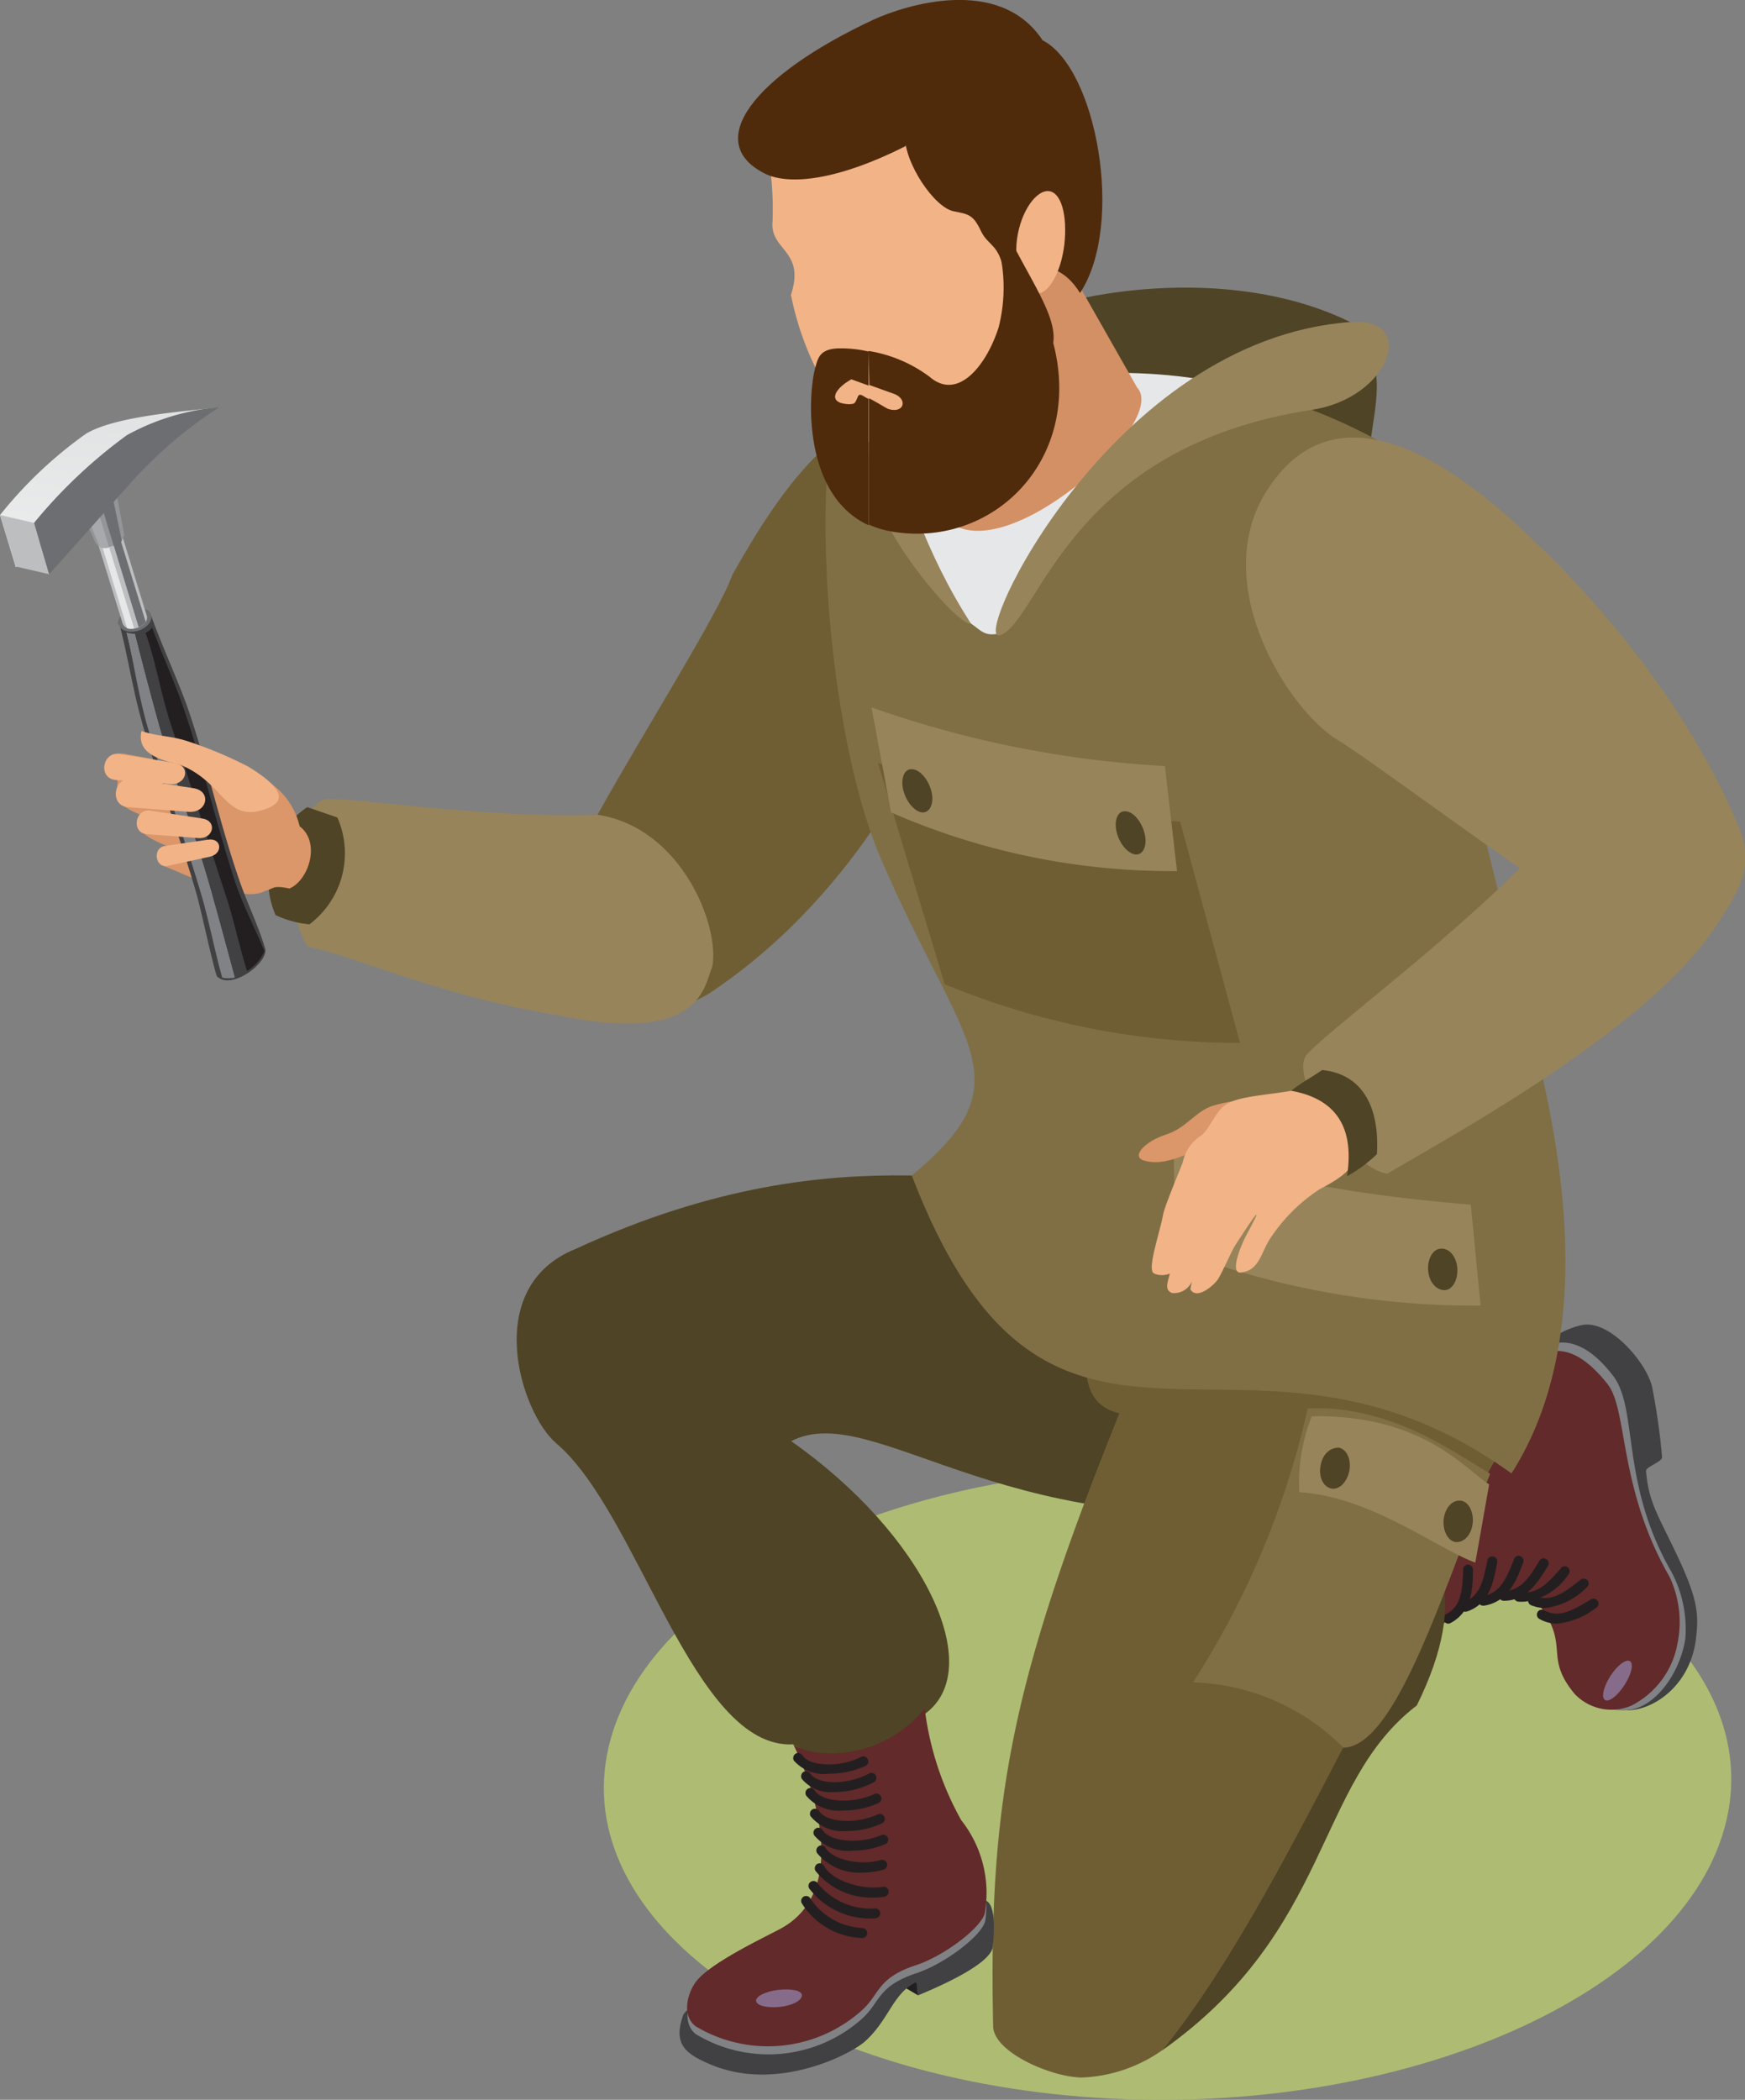 <svg xmlns="http://www.w3.org/2000/svg" xmlns:xlink="http://www.w3.org/1999/xlink" viewBox="0 0 89.22 107.34"><rect x="0" y="0" width="89.22" height="107.34" fill="#808080" stroke="none"/><defs><style>.cls-1{fill:#adbc72;}.cls-1,.cls-10,.cls-11,.cls-12,.cls-13,.cls-14,.cls-15,.cls-16,.cls-17,.cls-18,.cls-19,.cls-2,.cls-20,.cls-21,.cls-22,.cls-3,.cls-4,.cls-5,.cls-7,.cls-8,.cls-9{fill-rule:evenodd;}.cls-2{fill:#414042;}.cls-3{fill:#808285;}.cls-4{fill:#622a2a;}.cls-5{fill:#866c8a;}.cls-22,.cls-6{fill:#231f20;}.cls-7{fill:#4f4425;}.cls-8{fill:#6f5e34;}.cls-9{fill:#97845a;}.cls-10{fill:#db9669;}.cls-11{fill:#806f45;}.cls-12{fill:#e6e7e8;}.cls-13{fill:#d39064;}.cls-14{fill:#f2b387;}.cls-15{fill:#221f1f;}.cls-16{fill:#4f2b0c;}.cls-17{fill:#6d6e71;}.cls-18{fill:#bcbec0;}.cls-19{fill:url(#GradientFill_5);}.cls-20{fill:#939598;}.cls-21{fill:#a7a9ac;}</style><linearGradient id="GradientFill_5" x1="6.56" y1="9.24" x2="4.21" y2="42.91" gradientUnits="userSpaceOnUse"><stop offset="0" stop-color="#d1d3d4"/><stop offset="1" stop-color="#fff"/></linearGradient></defs><g id="Vrstva_2" data-name="Vrstva 2"><g id="Layer_1" data-name="Layer 1"><path class="cls-1" d="M63.44,75.13c15.78,1,26.9,9.07,24.83,17.93S71.73,108.27,56,107.23,29.05,98.17,31.12,89.3,47.66,74.09,63.44,75.13Z"/><path class="cls-2" d="M82.29,87.18c1.21.83,4.1-.43,4.43-3.47.14-1.23.09-2-1.08-4.43-.86-1.81-1.36-2.53-1.48-4.09,0-.22.84-.46.82-.71A33.79,33.79,0,0,0,84.49,71c-.17-1.15-2.09-3.53-3.58-3.27a4.31,4.31,0,0,0-3.1,2.64Z"/><path class="cls-3" d="M78.41,69.15a3.16,3.16,0,0,0-.84,1.38L82,87.21c2.13,1,3.88-1.46,4.17-3.45a6.24,6.24,0,0,0-.7-3.39c-2.64-4.56-1.69-8.35-3-10.05S80,68.41,79.11,68.79A4.6,4.6,0,0,0,78.41,69.15Z"/><path class="cls-4" d="M78.73,82.09c1.55,2.08.19,2.57,1.77,4.49a2.59,2.59,0,0,0,2.91.61A4.43,4.43,0,0,0,85.77,84a5.43,5.43,0,0,0-.41-3.4c-2.63-4.57-2.12-8.53-3.17-9.85-1.34-1.69-2.41-1.91-3.33-1.53C77,70,76,72.08,75,73c-1.83,1.71-2.61,2.46-4.07,3-.37,1.73.51,6.11,2.65,7.18C77.16,80.14,78.19,81.66,78.73,82.09Z"/><path class="cls-5" d="M83.05,86.15c.36-.55.49-1.1.29-1.23s-.65.21-1,.75-.48,1.1-.28,1.23S82.7,86.69,83.05,86.15Z"/><path class="cls-6" d="M79,82.2a1.9,1.9,0,0,1-.71-.14.25.25,0,0,1-.14-.33.25.25,0,0,1,.33-.14c.8.31,1.47-.14,2.31-.82a.26.26,0,0,1,.36,0,.24.24,0,0,1,0,.35A3.54,3.54,0,0,1,79,82.2Z"/><path class="cls-6" d="M79.61,83a1.84,1.84,0,0,1-.9-.24.25.25,0,0,1-.1-.34.24.24,0,0,1,.34-.1c.76.41,1.47,0,2.39-.56a.26.26,0,0,1,.35.08.25.25,0,0,1-.08.35A3.93,3.93,0,0,1,79.61,83Z"/><path class="cls-6" d="M78,81.87a1.87,1.87,0,0,1-.4,0,.25.25,0,0,1-.19-.3.24.24,0,0,1,.3-.2c.83.17,1.41-.4,2.12-1.23a.24.24,0,0,1,.35,0,.26.26,0,0,1,0,.36A3.12,3.12,0,0,1,78,81.87Z"/><path class="cls-6" d="M76.88,81.83h0a.26.26,0,0,1-.25-.26.26.26,0,0,1,.26-.24h0c.84,0,1.29-.66,1.84-1.58a.26.26,0,0,1,.44.26C78.57,81,78,81.83,76.88,81.83Z"/><path class="cls-6" d="M75.83,82.08a.25.25,0,0,1,0-.5c.85-.13,1.19-.86,1.58-1.88a.24.24,0,0,1,.32-.15.25.25,0,0,1,.15.33c-.34.9-.76,2-2,2.2Z"/><path class="cls-6" d="M74.91,82.39a.25.25,0,0,1-.24-.17.26.26,0,0,1,.16-.32c.82-.28,1-1.06,1.22-2.13a.24.24,0,0,1,.3-.2.24.24,0,0,1,.2.29c-.18,1-.39,2.13-1.55,2.52Z"/><path class="cls-6" d="M74.05,83a.27.27,0,0,1-.23-.14.26.26,0,0,1,.11-.34c.77-.4.84-1.17.88-2.29a.25.25,0,0,1,.25-.25h0a.26.26,0,0,1,.25.26c0,1-.07,2.16-1.15,2.73A.27.27,0,0,1,74.05,83Z"/><path class="cls-7" d="M71.28,77.18c2.16,1.54,4,4.25,1.16,10-5.23,4-4.31,11.46-13,17.62,3.66-7.43,2.64-11,6.31-18.38C70.83,77.9,68.51,77.42,71.28,77.18Z"/><path class="cls-7" d="M69.41,66.21c-1.23,3.77-.69,6.71-1.63,10.55-15.83,2.8-23-5.33-27.33-3.09,6.81,4.77,10,11.59,6.87,13.92-2.7,2.12-3.12,3.77-6.77,1.58-5.11.26-7.9-11.83-12.11-15.39-1.83-1.56-3.86-8,1-9.94C43.69,57.26,52,61.77,55.15,59.78c.31-1.92,0-4.4.22-5.14,0,0,3.35,2.13,10.11,3.49C65.53,59.49,69.59,65.67,69.41,66.21Z"/><path class="cls-8" d="M59.46,104.78a7.64,7.64,0,0,1-4.13,1.42c-1.51,0-4.44-1.24-4.55-2.56-.25-11.59.93-17.66,6.45-31.39-4.32-1.07,1-9,.68-16.37,9.47,6.32,16.57,3.84,18.9,2,3.15,5,1.47,14,.27,15.76-2.08,3.11-1.46,3.59-5.51,10.2C67.34,91.68,63.84,99.3,59.46,104.78Z"/><path class="cls-7" d="M69.27,16.58c2.5,3.31-.09,5.28.91,10.34C72.61,39.16,43.12,45.34,49.48,18,50,15.92,61.47,12.57,69.27,16.58Z"/><path class="cls-8" d="M49.05,21.58C54.49,23.19,51,33.16,47.8,36.79c-.21.17-3.42,8.61-11.55,14-4.95,3-8.14-5-5.69-9.16,2.43-4.36,6.21-10.32,6.88-12.24C39.68,25.44,43.67,18.85,49.05,21.58Z"/><path class="cls-9" d="M28.53,51.9c-6.13-1-10.26-3-12.8-3.51-1.63-2.61-.43-7.87,1.23-7.54,1.76,0,8.1,1,13.6.8,4.26.65,6.25,5.65,5.86,7.76C36,50.35,35.94,53.45,28.53,51.9Z"/><path class="cls-10" d="M62.33,36.53c1.05,3.43,5,8.29,7.91,5,2.14-2.41,2.93-10.14.84-12.69-.91-1.11-3.08-3.35-4.61-3.35C60.34,25.53,60.92,32,62.33,36.53Z"/><path class="cls-11" d="M59.63,19.18a28.69,28.69,0,0,1,10.8,3.32c2.41,1.48,2.09,6.6,2.26,7.24C74.5,37.22,77,46.92,78,51.48c.74,3.25,4.58,15.55-.72,23.84-13.8-9.95-23.49,3.45-30.66-15.23,5.9-4.9,2.62-6.47-1.55-16.12-2-4.6-3.12-13-2.81-19.39C42.36,21.43,57.82,23.31,59.63,19.18Z"/><path class="cls-9" d="M65,24.74c4-5.66,10.68.21,13.65,3.12C79.83,29,85.82,34.73,89,42.51c1.67,4.7-5.65,6.39-8.72,3.61-3.47-2.23-10.38-7.39-11.88-8.29C65.86,36.32,61.53,29.56,65,24.74Z"/><path class="cls-9" d="M49.61,31.37c.88,2.32-4.85-3.82-5.12-7.09C43.26,9.38,48.38,28.15,49.61,31.37Z"/><path class="cls-9" d="M75.2,61.58C70.59,61.2,64.83,60.46,60,58.52l.11,5.37a42.29,42.29,0,0,0,15.59,2.85Z"/><path class="cls-7" d="M15.82,47.25a5.24,5.24,0,0,1-1.73-.47,4.48,4.48,0,0,1,1.62-5.52l1.54.53A4.54,4.54,0,0,1,15.82,47.25Z"/><path class="cls-12" d="M62.26,19.54c-5.18-1-10.95-.43-17.24,1.61,1.23,3.55,2.28,7.1,4.62,10.72.48.32.7.72,1.53.49C53.48,27.82,57.29,23.57,62.26,19.54Z"/><path class="cls-13" d="M54.32,13.09l3.82,6.72c1.71,1.8-7,9.58-9.8,6.69l-.46-8.92Z"/><path class="cls-14" d="M39.19,7.47a16.3,16.3,0,0,1,.31,3.83c-.16,1.52,1.7,1.47.94,3.77A15.24,15.24,0,0,0,42.35,20a4.75,4.75,0,0,0,2.89,3c2.87,1,4.8-2.08,7-3.59s.34-4.24.56-6.45c.41-4-1.08-8.92-5.51-9.44a11,11,0,0,0-6.69,1.38C40.05,5.31,38.78,6.21,39.19,7.47Z"/><path class="cls-15" d="M56.05,10.06v.22C56,10.2,56.05,10.13,56.05,10.06Z"/><path class="cls-16" d="M48.76,10.8c.77.15,1,.18,1.39,1s.93.62,1.2,2.18c.12.35,2.31-1.52,3.87,1,2.31-3.5.84-11.57-1.95-12.94-4.41,1.52-6,2-7,4.91C46.24,8.33,47.77,10.61,48.76,10.8Z"/><path class="cls-16" d="M44.67,1c-6.13,2.86-8.76,6.27-5.57,7.87,1.08.55,3.43.5,7.2-1.4.82-2.36,2.1-3.75,7-5.42C51.09-1.28,46.27.27,44.67,1Z"/><path class="cls-14" d="M54.42,12.49C54.25,13.94,53.6,15.05,53,15s-1.2-1.35-1-2.79,1-2.51,1.63-2.44S54.58,11,54.42,12.49Z"/><path class="cls-16" d="M44.41,17.94a7.1,7.1,0,0,1,3.13,1.33c1.46,1.25,2.92-.64,3.52-2.54a8.24,8.24,0,0,0,.14-3.39l.65-.73c1.14,2.17,2.18,3.71,2,4.92,1.58,6-3.17,10.63-8.42,9.61a4.68,4.68,0,0,1-1-.32V20.36c.41.2.91.53,1,.55.8.24,1-.51.27-.78l-1.25-.45Zm-2.73.87c.14-.5.22-.95,1.14-1a6.27,6.27,0,0,1,1.59.16v1.74l-.88-.32c-.92.52-1.17,1.17-.27,1.26a.92.92,0,0,0,.29,0c.17,0,.21-.14.31-.37s.28,0,.55.11v6.46C41,25.28,41.32,20.11,41.68,18.81Z"/><path class="cls-9" d="M51.13,32.47c2-.67,3.45-9.61,15.94-11.52,4-.6,5.45-4.74,2-4.49C56.81,17.34,49.54,33,51.13,32.47Z"/><path class="cls-7" d="M73.68,63.83c-.41,0-.71.53-.66,1.12s.41,1,.83,1,.7-.53.66-1.12S74.1,63.8,73.68,63.83Z"/><path class="cls-7" d="M61.87,61.7c-.41,0-.71.53-.67,1.11s.42,1,.83,1,.71-.53.67-1.12S62.28,61.67,61.87,61.7Z"/><path class="cls-10" d="M15.32,42.24a3.69,3.69,0,0,0-1.86-2.43c-1.69-.25-6.53-1.18-6.8-1.22-.47-.07-.06-.05-.5-.07-.62,0-.72.58-.14,1.42-.18,1.18.4,1.37,1.2,1.73-.35.6-.12,1.06,1.7,1.72.05.63-.92.67-.55.88,1.19.44,4,1.92,5.17,1.28.49-.13.38-.31,1.26-.13C15.79,45,16.41,43.06,15.32,42.24Z"/><path class="cls-2" d="M6.06,31.93h0c-.15-.71,1.39-1.18,1.65-.51h0a.06.06,0,0,0,0,0C8.27,33,9,34.54,9.57,36.11c1,2.89,1.64,5.9,2.63,8.78.41,1.23,1,2.39,1.36,3.61.17.7-1.73,2.16-2.48,1.4-.38-1.34-.65-2.74-1-4.09-.85-3-2-5.93-2.85-9-.45-1.61-.7-3.28-1.12-4.9Z"/><path class="cls-17" d="M6.72,31.13c.45-.14.89,0,1,.3s-.2.67-.65.81-.9,0-1-.3S6.27,31.27,6.72,31.13Z"/><path class="cls-18" d="M4.94,27.57l1.25-.38L7.5,31.46c.18.58-1.06,1-1.24.38Z"/><path class="cls-12" d="M5.41,27.43l1.45,4.69a.72.72,0,0,1-.36,0L5.17,27.75a2.09,2.09,0,0,1,0-.24Z"/><path class="cls-19" d="M0,26.33a21.68,21.68,0,0,1,4.37-4.14c1.5-.94,5.36-1.19,6.74-1.35-1.75,1.09-5,2.09-6.37,3.64L.81,29Z"/><path class="cls-17" d="M6.05,27.24l1.4,4.55a.77.77,0,0,1-.36.27L5.72,27.57a1.93,1.93,0,0,1,0-.24Z"/><path class="cls-20" d="M3.72,25.17h0c-.14-.64,1.88-1.25,2.11-.65h0v0l.5,2.71c.14.63-1.24,1.06-1.48.45L3.73,25.2Z"/><path class="cls-17" d="M5.56,24.46l.67,3.19a.87.87,0,0,1-.41.27l-.91-3A6.84,6.84,0,0,0,5.56,24.46Z"/><path class="cls-21" d="M4.58,24.7l1,3.29a.91.91,0,0,1-.47,0L4,25.29A4.42,4.42,0,0,0,4.58,24.7Z"/><polygon class="cls-18" points="0 26.33 1.74 26.73 2.54 29.36 0.81 28.96 0 26.33"/><path class="cls-17" d="M1.74,26.73a25.75,25.75,0,0,1,4.74-4.48,11.74,11.74,0,0,1,4.73-1.43,22,22,0,0,0-4.7,4.06l-4,4.48Z"/><path class="cls-3" d="M6.89,32.4c.38,1.52.78,3.07,1.2,4.58.85,3.07,2,6,2.83,9.07.36,1.28.72,2.63,1.07,3.92a1.35,1.35,0,0,1-.63,0c-.37-1.32-.63-2.68-1-4-.86-3-2-5.95-2.87-9-.42-1.52-.66-3.1-1-4.63A1,1,0,0,0,6.89,32.4Z"/><path class="cls-3" d="M6.89,32.4c.39,1.52.79,3.06,1.21,4.57.86,3.07,2,6,2.83,9.08.36,1.28.72,2.63,1.07,3.91a1.1,1.1,0,0,1-.6,0c-.37-1.32-.63-2.67-1-4-.86-3-2-6-2.86-9-.42-1.52-.68-3.09-1.07-4.62A1,1,0,0,0,6.89,32.4Z"/><path class="cls-3" d="M6.89,32.4c.39,1.52.79,3.06,1.21,4.57.86,3.07,2,6,2.83,9.08.36,1.28.72,2.63,1.07,3.91a1.1,1.1,0,0,1-.6,0c-.37-1.32-.63-2.67-1-4-.86-3-2-6-2.86-9-.42-1.52-.68-3.09-1.07-4.62A1,1,0,0,0,6.89,32.4Z"/><path class="cls-22" d="M7.44,32.35c.53,1.46.81,3.25,1.31,4.72,1,3,1.83,5.8,2.82,8.78.38,1.15.68,2.59,1.06,3.78a2.16,2.16,0,0,0,.89-1c-.44-1.09-1-2.16-1.4-3.26-1-2.95-1.66-6-2.65-8.92C9,35,8.31,33.54,7.78,32.08A.85.85,0,0,1,7.44,32.35Z"/><path class="cls-15" d="M10.88,41.88l0,.22C10.85,42,10.87,42,10.88,41.88Z"/><path class="cls-14" d="M6.1,38.54,8.92,39c.86.13.64,1.14-.22,1.08l-2.8-.21C5,39.78,5.24,38.41,6.1,38.54Z"/><path class="cls-14" d="M6.76,39.82l3.13.47c.95.15.71,1.28-.25,1.21l-3.1-.24C5.58,41.19,5.8,39.68,6.76,39.82Z"/><path class="cls-14" d="M7.69,41.44l2.64.4c.8.11.6,1.07-.21,1l-2.61-.2C6.7,42.59,6.89,41.31,7.69,41.44Z"/><path class="cls-14" d="M8.45,43.24l2.21-.32c.68-.09.75.72.08.87l-2.15.47C7.93,44.41,7.77,43.33,8.45,43.24Z"/><path class="cls-14" d="M12.66,39.17a21.15,21.15,0,0,0-3.07-1.28c-.89-.29-1.47-.23-2.36-.52-.15.75.19,1.34,1.89,1.69,2.38.9,2.37,3,4.4,2.32C14.46,41.07,14.81,40.47,12.66,39.17Z"/><path class="cls-8" d="M60.34,42a58.18,58.18,0,0,1-15.45-3L48.3,50.31a39.21,39.21,0,0,0,15.1,3Z"/><path class="cls-9" d="M59.56,39.16a53.68,53.68,0,0,1-15-3l1,5.37a35.85,35.85,0,0,0,14.62,3Z"/><path class="cls-7" d="M57.51,41.47c-.39,0-.57.52-.4,1.13s.63,1.09,1,1.08.57-.51.4-1.12S57.91,41.46,57.51,41.47Z"/><path class="cls-7" d="M46.6,39.32c-.39,0-.57.52-.4,1.13s.63,1.09,1,1.08.58-.51.41-1.12S47,39.31,46.6,39.32Z"/><polygon class="cls-22" points="46.94 102 45.13 100.93 46.85 100.87 46.94 102"/><path class="cls-2" d="M48.62,92.92S47.73,98.26,50,97.2c1-.46.83,1.58.76,2.31s-1.91,1.7-3.82,2.49c-.11-.31,0-.72-.17-.64-1.12.58-1.35,1.93-2.55,3-.76.67-4.45,2.57-7.8,1.21-1.44-.59-2-1.1-1.49-2.56.14-.47,3.91-2.65,5-3.25a9.48,9.48,0,0,0,4-5.16c.23-.68,1-2.74,1-2.74S46.06,91.4,48.62,92.92Z"/><path class="cls-3" d="M48.62,92.92c.76,1.15,2.09,3,1.76,5.24-.1.71-2,2.2-3.53,2.71-2,.66-1.84,1.49-2.78,2.33a7.19,7.19,0,0,1-8.5.78c-.72-.59-.37-1.7,0-2.22.65-.93,3.22-2.16,4.3-2.72,3.52-1.83,3.25-5.41,3.47-6.09s1.51-1.1,1.51-1.1S46.06,91.4,48.62,92.92Z"/><path class="cls-4" d="M49.15,93.05a6,6,0,0,1,1.21,4.7c-.1.71-2,2.2-3.53,2.71-2,.65-1.84,1.49-2.78,2.32a7.19,7.19,0,0,1-8.5.79c-.72-.59-.37-1.7,0-2.22.65-.93,3.22-2.16,4.29-2.72,3.53-1.83,1.94-6.95.72-9.46,1,.74,4.5.89,6.72-1.83A15.47,15.47,0,0,0,49.15,93.05Z"/><path class="cls-6" d="M42.36,90.67A2.05,2.05,0,0,1,40.59,90a.27.27,0,0,1,.08-.35.26.26,0,0,1,.36.08c.37.59,1.93.63,3,.08a.25.25,0,0,1,.34.12.26.26,0,0,1-.11.34A4.55,4.55,0,0,1,42.36,90.67Z"/><path class="cls-6" d="M42.64,91.61A1.93,1.93,0,0,1,41,90.94a.26.26,0,0,1,.08-.36.26.26,0,0,1,.35.08c.37.59,1.93.59,3,0a.25.25,0,0,1,.35.11.25.25,0,0,1-.11.34A4.39,4.39,0,0,1,42.64,91.61Z"/><path class="cls-6" d="M43.12,92.55a2.17,2.17,0,0,1-1.9-.76.25.25,0,1,1,.43-.27c.38.61,1.94.71,3.05.19a.25.25,0,0,1,.22.46A4.4,4.4,0,0,1,43.12,92.55Z"/><path class="cls-6" d="M43.3,93.6a2.13,2.13,0,0,1-1.85-.75.25.25,0,1,1,.43-.27c.37.59,1.9.68,3,.17a.26.26,0,0,1,.34.13.25.25,0,0,1-.13.33A4.25,4.25,0,0,1,43.3,93.6Z"/><path class="cls-6" d="M43.63,94.6a2.24,2.24,0,0,1-2-.78.25.25,0,1,1,.43-.27c.37.6,1.89.73,3,.26a.25.25,0,0,1,.33.13.24.24,0,0,1-.13.33A4.12,4.12,0,0,1,43.63,94.6Z"/><path class="cls-6" d="M44.15,95.72a2.79,2.79,0,0,1-2.38-1,.26.26,0,0,1,.1-.35.24.24,0,0,1,.34.09c.36.61,1.8.93,2.82.62a.26.26,0,0,1,.32.17.26.26,0,0,1-.17.32A3.42,3.42,0,0,1,44.15,95.72Z"/><path class="cls-6" d="M44.69,97a3.65,3.65,0,0,1-3-1.37.26.26,0,0,1,.1-.35.26.26,0,0,1,.35.11c.42.78,2,1.24,3,1.06a.25.25,0,0,1,.29.21.26.26,0,0,1-.2.3A3.36,3.36,0,0,1,44.69,97Z"/><path class="cls-6" d="M44.53,98.07a3.89,3.89,0,0,1-3.16-1.54.25.25,0,0,1,.11-.35.26.26,0,0,1,.34.11,3.49,3.49,0,0,0,2.91,1.27.24.24,0,0,1,.27.23.25.25,0,0,1-.23.27Z"/><path class="cls-5" d="M39.79,101.72c-.65.08-1.16.33-1.13.57s.58.37,1.22.3S41,102.26,41,102,40.43,101.65,39.79,101.72Z"/><path class="cls-6" d="M44.08,99.07h0a3.79,3.79,0,0,1-3.1-1.8.25.25,0,1,1,.47-.19,3.42,3.42,0,0,0,2.64,1.48.26.26,0,0,1,.25.26A.25.25,0,0,1,44.08,99.07Z"/><path class="cls-11" d="M61,86a43.3,43.3,0,0,0,5.86-14c4-.19,7.15,2,9.33,3.34-2.37,5.85-4.8,13.94-7.5,14A11.33,11.33,0,0,0,61,86Z"/><path class="cls-9" d="M67.07,72.4c5.71-.1,7.87,2.75,9.07,3.48-.24,1.34-.47,2.68-.71,4-2-.74-5.36-3.38-9-3.6A9.22,9.22,0,0,1,67.07,72.4Z"/><path class="cls-7" d="M68.45,74c.4.08.65.6.54,1.18s-.52,1-.93.91-.65-.6-.54-1.18S68,74,68.45,74Z"/><path class="cls-7" d="M74.64,76.71c.41,0,.71.53.66,1.12s-.41,1-.82,1-.71-.53-.67-1.11S74.22,76.68,74.64,76.71Z"/><path class="cls-9" d="M87.47,47.73C83.74,53,73.32,58.55,70.93,60c-1.9-.27-5.33-5.16-4-6.21,1.18-1.3,9.73-7.63,13.12-12,1.24-.67,4.67.27,6,1.94C86.55,44.7,91.83,41.44,87.47,47.73Z"/><path class="cls-10" d="M64.53,58.4c-.66.6-1.39.28-2.29.17s-2.34,1.16-3.74.76c-.71-.21.07-1,1.11-1.33s1.52-1.19,2.38-1.47c.51-.16,2.32-.58,2.76,0C65.52,57.57,64.93,57.81,64.53,58.4Z"/><path class="cls-14" d="M69.68,58.33c.37-.8-1.13-3.64-2.22-3-1.32.69-4,.52-4.82,1.17-.44.24-.82,1.26-1.24,1.56a2.08,2.08,0,0,0-.92,1.34c-.21.55-.87,2.11-1,2.63-.16.94-.87,2.91-.47,3.07a1,1,0,0,0,.8,0c-.06.35-.33.85.13,1a1,1,0,0,0,1-.59l-.08.39c.31.57,1.18-.17,1.4-.49s.7-1.46.92-1.79c.51-.78,1.69-2.61.64-.66-.47.85-.93,2.16-.37,2.09,1-.12,1-1.08,1.59-1.88a8.73,8.73,0,0,1,2.45-2.39C69.34,59.83,69.17,59.43,69.68,58.33Z"/><path class="cls-7" d="M70.4,59a7.48,7.48,0,0,1-1.53,1.13c.43-2.75-.8-4-2.85-4.37.5-.41,1-.66,1.58-1.06C69.55,54.89,70.55,56.44,70.4,59Z"/></g></g></svg>